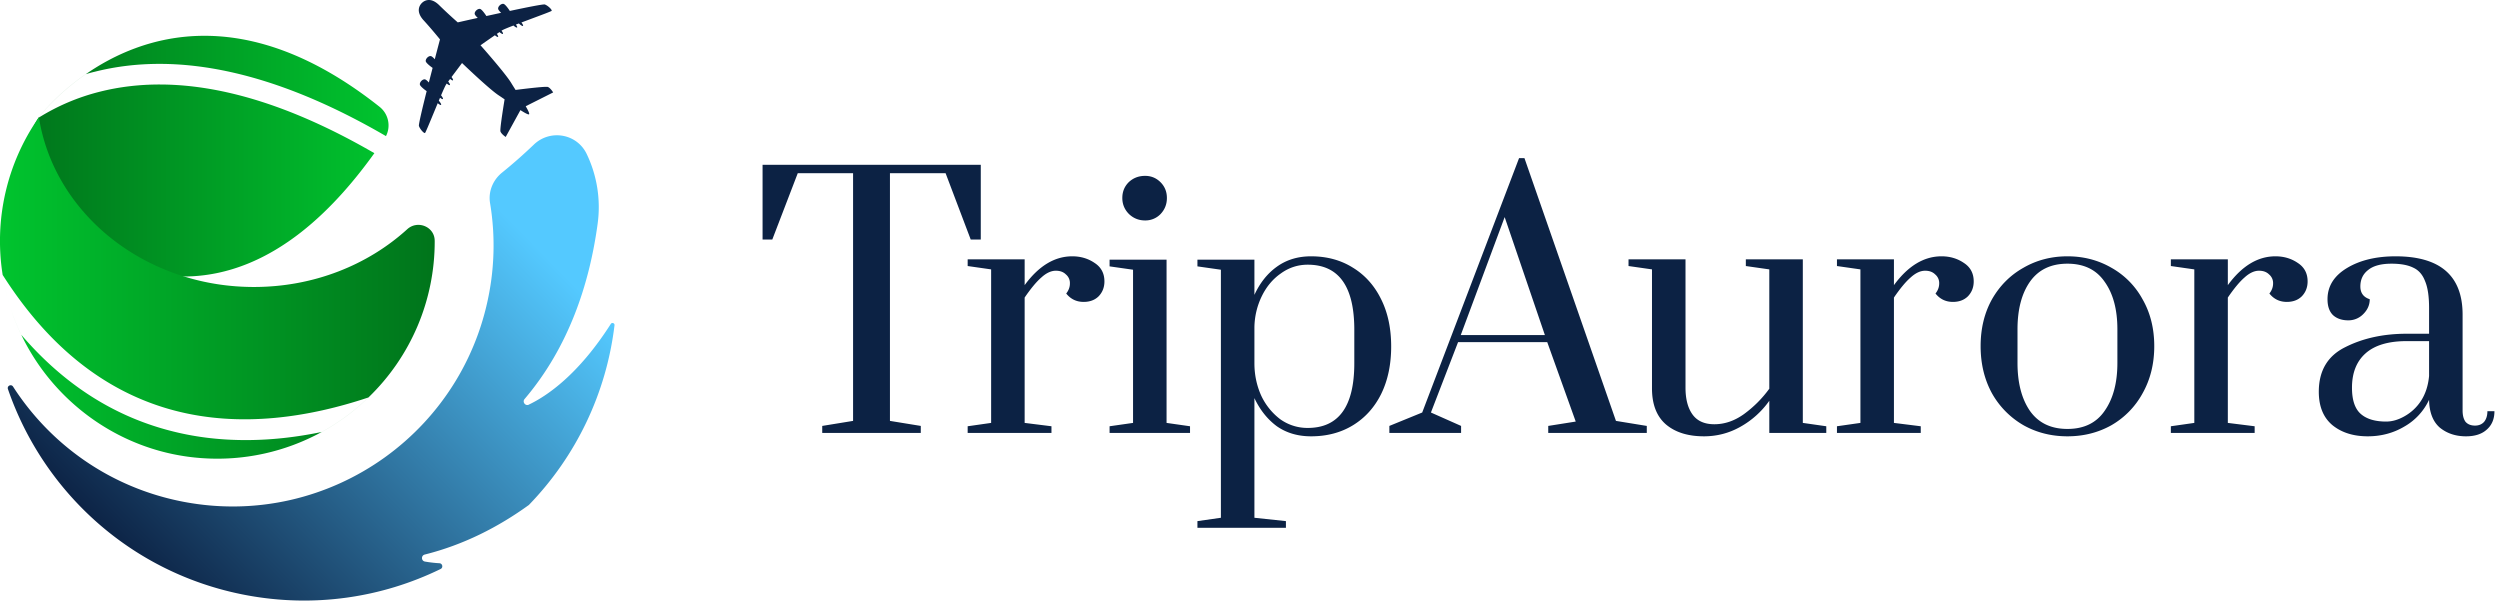 <svg xmlns="http://www.w3.org/2000/svg" width="179" height="43" fill="none" viewBox="0 0 179 43"><path fill="#0C2244" d="M58.872 31v-.504l2.208-.36V12.4h-3.96l-1.824 4.752H54.6V11.8h15.624v5.352h-.72l-1.8-4.752H63.72v17.736l2.208.36V31h-7.056Zm10.413-.48 1.68-.24V19.288l-1.68-.24v-.48h4.08v1.848c1.008-1.376 2.144-2.064 3.408-2.064.608 0 1.144.16 1.608.48.464.304.696.744.696 1.32 0 .416-.136.768-.408 1.056-.272.272-.632.408-1.08.408-.512 0-.928-.2-1.248-.6.176-.224.264-.464.264-.72a.8.8 0 0 0-.288-.648c-.176-.176-.416-.264-.72-.264-.336 0-.68.16-1.032.48-.352.304-.752.784-1.2 1.44v8.976l1.92.24V31h-6v-.48ZM81.99 15.784c-.448 0-.832-.152-1.152-.456-.32-.32-.48-.704-.48-1.152 0-.448.152-.824.456-1.128.32-.304.712-.456 1.176-.456.432 0 .8.152 1.104.456.304.304.456.68.456 1.128 0 .448-.152.832-.456 1.152a1.504 1.504 0 0 1-1.104.456ZM79.446 31v-.48l1.68-.24V19.312l-1.68-.24v-.48h4.08V30.28l1.68.24V31h-5.76Zm6.29 6.312 1.68-.24v-17.76l-1.68-.24v-.48h4.08v2.52c.4-.864.936-1.536 1.608-2.016.688-.496 1.504-.744 2.448-.744 1.136 0 2.136.272 3 .816.864.528 1.536 1.28 2.016 2.256.48.96.72 2.088.72 3.384 0 1.296-.24 2.432-.72 3.408-.48.96-1.152 1.704-2.016 2.232-.864.528-1.864.792-3 .792-.944 0-1.76-.24-2.448-.72-.672-.496-1.208-1.168-1.608-2.016v8.568l2.256.24v.48h-6.336v-.48Zm7.896-6.672c2.224 0 3.336-1.544 3.336-4.632v-2.4c0-3.104-1.112-4.656-3.336-4.656-.704 0-1.344.208-1.92.624-.576.4-1.032.944-1.368 1.632a5.263 5.263 0 0 0-.528 2.232v2.568c0 .816.16 1.584.48 2.304a4.518 4.518 0 0 0 1.368 1.704 3.346 3.346 0 0 0 1.968.624Zm5.846.36v-.504l2.352-.96 6.936-18.216h.384l6.552 18.816 2.208.36V31h-7.056v-.504l1.968-.312-2.04-5.688h-6.384l-1.944 5.04 2.16.96V31h-5.136Zm5.112-7.008h6.024l-2.88-8.448-3.144 8.448Zm17.412 7.248c-1.152 0-2.064-.288-2.736-.864-.656-.576-.984-1.432-.984-2.568v-8.52l-1.68-.24v-.48h4.08v9.192c0 .816.168 1.456.504 1.92.336.464.856.696 1.56.696.736 0 1.44-.24 2.112-.72a8.218 8.218 0 0 0 1.824-1.824v-8.544l-1.68-.24v-.48h4.08V30.28l1.68.24V31h-4.08v-2.304a6.285 6.285 0 0 1-2.088 1.872c-.8.448-1.664.672-2.592.672Zm9.524-.72 1.68-.24V19.288l-1.68-.24v-.48h4.08v1.848c1.008-1.376 2.144-2.064 3.408-2.064.608 0 1.144.16 1.608.48.464.304.696.744.696 1.32 0 .416-.136.768-.408 1.056-.272.272-.632.408-1.08.408-.512 0-.928-.2-1.248-.6.176-.224.264-.464.264-.72a.8.8 0 0 0-.288-.648c-.176-.176-.416-.264-.72-.264-.336 0-.68.16-1.032.48-.352.304-.752.784-1.2 1.44v8.976l1.92.24V31h-6v-.48Zm16.503.72c-1.152 0-2.2-.264-3.144-.792a6.053 6.053 0 0 1-2.256-2.28c-.544-.992-.816-2.12-.816-3.384 0-1.264.272-2.384.816-3.36.56-.976 1.312-1.728 2.256-2.256.944-.544 1.992-.816 3.144-.816 1.152 0 2.2.272 3.144.816a5.712 5.712 0 0 1 2.232 2.256c.56.976.84 2.096.84 3.36 0 1.264-.28 2.392-.84 3.384a5.88 5.88 0 0 1-2.232 2.28c-.944.528-1.992.792-3.144.792Zm0-.528c1.184 0 2.072-.432 2.664-1.296.608-.864.912-2.008.912-3.432v-2.4c0-1.424-.304-2.56-.912-3.408-.592-.864-1.48-1.296-2.664-1.296-1.184 0-2.08.432-2.688 1.296-.592.848-.888 1.984-.888 3.408v2.4c0 1.424.296 2.568.888 3.432.608.864 1.504 1.296 2.688 1.296Zm7.404-.192 1.68-.24V19.288l-1.68-.24v-.48h4.08v1.848c1.008-1.376 2.144-2.064 3.408-2.064.608 0 1.144.16 1.608.48.464.304.696.744.696 1.32 0 .416-.136.768-.408 1.056-.272.272-.632.408-1.08.408-.512 0-.928-.2-1.248-.6.176-.224.264-.464.264-.72a.8.8 0 0 0-.288-.648c-.176-.176-.416-.264-.72-.264-.336 0-.68.16-1.032.48-.352.304-.752.784-1.2 1.44v8.976l1.92.24V31h-6v-.48Zm14.097.72c-1.024 0-1.864-.264-2.52-.792-.656-.544-.984-1.344-.984-2.4 0-1.504.632-2.568 1.896-3.192 1.264-.64 2.728-.96 4.392-.96h1.608v-1.848c0-.832-.096-1.472-.288-1.92-.176-.464-.456-.784-.84-.96-.384-.192-.904-.288-1.56-.288-.752 0-1.312.152-1.68.456-.368.288-.552.68-.552 1.176 0 .464.224.768.672.912 0 .4-.152.752-.456 1.056a1.476 1.476 0 0 1-1.08.456c-.448 0-.808-.12-1.08-.36-.272-.256-.408-.64-.408-1.152 0-.928.464-1.672 1.392-2.232.928-.56 2.088-.84 3.48-.84 3.2 0 4.8 1.392 4.8 4.176v6.864c0 .352.072.624.216.816.16.176.384.264.672.264.272 0 .488-.088.648-.264.16-.192.24-.448.24-.768h.504c0 .56-.184 1-.552 1.32-.352.32-.848.48-1.488.48-.736 0-1.36-.208-1.872-.624-.496-.432-.752-1.096-.768-1.992a4.29 4.29 0 0 1-1.776 1.92c-.784.464-1.656.696-2.616.696Zm1.32-1.056c.432 0 .872-.128 1.32-.384a3.36 3.36 0 0 0 1.176-1.104c.32-.496.512-1.088.576-1.776v-2.496h-1.608c-1.312 0-2.296.296-2.952.888-.64.576-.96 1.392-.96 2.448 0 .88.208 1.504.624 1.872.416.368 1.024.552 1.824.552Z"/><path fill="url(#a)" fill-rule="evenodd" d="M27.518 9.95a1.522 1.522 0 0 1 0 0 51.427 51.427 0 0 0 0 0ZM6.138 5.314c4-2.773 11.362-5.34 21.043 2.337.633.504.817 1.386.456 2.092v.003C19.773 5.17 12.78 3.622 6.785 5.137c-.221.051-.433.108-.647.178ZM2.756 8.433a.104.104 0 0 0-.003.002c.004-.01.009-.017.014-.025.004-.004.007-.01.01-.015 0 0 1.175-1.57 3.353-3.078l.008-.002-.008.005C3.952 6.83 2.777 8.398 2.777 8.398a2.935 2.935 0 0 1-.021.035Zm0 0 .016-.01a15.292 15.292 0 0 1 4.37-1.855c5.592-1.41 12.184.065 19.663 4.4-2.447 3.396-7.082 8.815-13.643 8.83-.56 0-1.135-.034-1.725-.12-14.218-1.976-9.152-10.509-8.69-11.23l.006-.01s0-.002.003-.005Z" clip-rule="evenodd"/><path fill="url(#b)" fill-rule="evenodd" d="M31.124 17.274v-.034c0-1.003-1.215-1.505-1.961-.832-2.811 2.558-6.693 4.14-10.978 4.14-1.753 0-3.445-.263-5.017-.756C7.717 18.106 3.63 13.737 2.789 8.413c-.006-.003-.006-.012-.006-.018l-.025.04-.006.01A15.464 15.464 0 0 0 .19 19.678v.002c0-.002-.002-.004-.003-.005a15.045 15.045 0 0 0 1.334 4.29c2.359 4.931 7.259 8.45 12.948 8.838a15.545 15.545 0 0 0 8.565-1.872 15.352 15.352 0 0 0 3.343-2.47 15.495 15.495 0 0 0 4.748-11.188ZM1.52 23.966c2.997 3.495 6.529 5.782 10.577 6.85 1.842.489 3.656.694 5.51.694 1.853 0 3.676-.217 5.426-.581a15.355 15.355 0 0 0 3.343-2.47c-4.22 1.411-9.137 2.188-13.902.93-4.896-1.293-9.006-4.55-12.285-9.708.23 1.514.688 2.954 1.33 4.284l.001.001Z" clip-rule="evenodd"/><path fill="url(#c)" d="M37.866 28.974c-.25.119-.486-.193-.306-.404 3.148-3.702 4.64-8.2 5.23-12.544a8.787 8.787 0 0 0-.749-4.93l-.027-.057c-.692-1.469-2.613-1.809-3.787-.689-.83.793-1.6 1.46-2.282 2.01-.652.527-.994 1.356-.857 2.179a18.51 18.51 0 0 1 .095 5.443c-1.422 10.757-11.556 17.96-22.06 15.943-5.228-1.004-9.52-4.097-12.19-8.246-.132-.201-.444-.052-.365.178C3.092 35.2 9.366 41.025 17.536 42.595c4.94.948 9.81.193 14.01-1.854.202-.098.14-.398-.082-.413a8.893 8.893 0 0 1-1.037-.12c-.276-.049-.285-.434-.016-.502 2.793-.7 5.27-1.97 7.455-3.549a22.298 22.298 0 0 0 6.133-12.871c.018-.15-.184-.22-.266-.092-2.343 3.675-4.613 5.18-5.864 5.774l-.003.006Z"/><path fill="#0C2244" d="M31.503 2.82s-.547-.679-1.177-1.373l.003.006c-.63-.694-.22-1.144-.117-1.245.105-.101.57-.493 1.236.165.67.658 1.328 1.23 1.328 1.23s.602-.138 1.431-.321c-.122-.114-.22-.23-.22-.306-.006-.172.227-.37.386-.337.11.025.318.3.452.508l.423-.092c.209-.046.42-.092.633-.137-.12-.114-.215-.227-.215-.303-.006-.172.227-.37.386-.337.11.022.318.297.453.505C37.78.511 38.915.287 39.01.321c.226.08.526.376.49.453-.017.034-.66.273-1.396.547l-.77.288c.091.12.14.217.113.245-.034.03-.156-.043-.297-.175l-.105.04-.106.04c.074.104.11.184.086.208-.03.028-.138-.03-.26-.14-.413.158-.731.29-.823.351a.246.246 0 0 0-.034.021c.086.11.129.202.101.227-.027.027-.128-.028-.245-.129l-.13.088-.06.041c.077.104.114.187.09.211-.028.028-.12-.021-.23-.113-.465.321-1.03.716-1.03.716s1.782 2.004 2.208 2.714c.084.14.189.306.302.485.874-.11 2.192-.265 2.32-.21.192.083.372.389.372.389l-1.965.988c.176.304.285.531.24.575-.048.046-.295-.089-.618-.297l-1.055 1.922s-.297-.193-.373-.389c-.05-.13.153-1.434.294-2.305-.155-.107-.3-.206-.423-.286-.691-.453-2.624-2.313-2.624-2.313l-.753 1.003c.086.113.132.205.104.233-.024.024-.104-.016-.205-.095a6.977 6.977 0 0 0-.137.183c.097.123.146.224.119.251-.028.028-.116-.018-.223-.107l-.025.034c-.064.089-.208.404-.382.81.104.13.162.24.131.267-.027.021-.107-.016-.205-.095l-.044.105-.044.106c.125.144.195.272.162.303-.028.027-.122-.025-.239-.122l-.258.624c-.323.781-.617 1.494-.653 1.511-.08.034-.364-.281-.435-.508-.03-.098.236-1.224.554-2.49-.202-.141-.468-.361-.486-.471-.028-.163.177-.386.348-.374.077.006.187.104.294.227l.27-1.047c-.206-.143-.472-.364-.49-.474-.028-.162.177-.385.348-.373.074.003.187.104.297.23.214-.827.373-1.423.373-1.423Z"/><defs><linearGradient id="a" x1="1.501" x2="27.82" y1="11.179" y2="11.179" gradientUnits="userSpaceOnUse"><stop stop-color="#00741B"/><stop offset="1" stop-color="#00C42E"/></linearGradient><linearGradient id="b" x1="-.001" x2="31.124" y1="20.615" y2="20.615" gradientUnits="userSpaceOnUse"><stop stop-color="#00C42E"/><stop offset="1" stop-color="#00741B"/></linearGradient><linearGradient id="c" x1="31.662" x2="5.501" y1="10.788" y2="36.556" gradientUnits="userSpaceOnUse"><stop stop-color="#54C9FF"/><stop offset="1" stop-color="#0C2244"/></linearGradient></defs></svg>